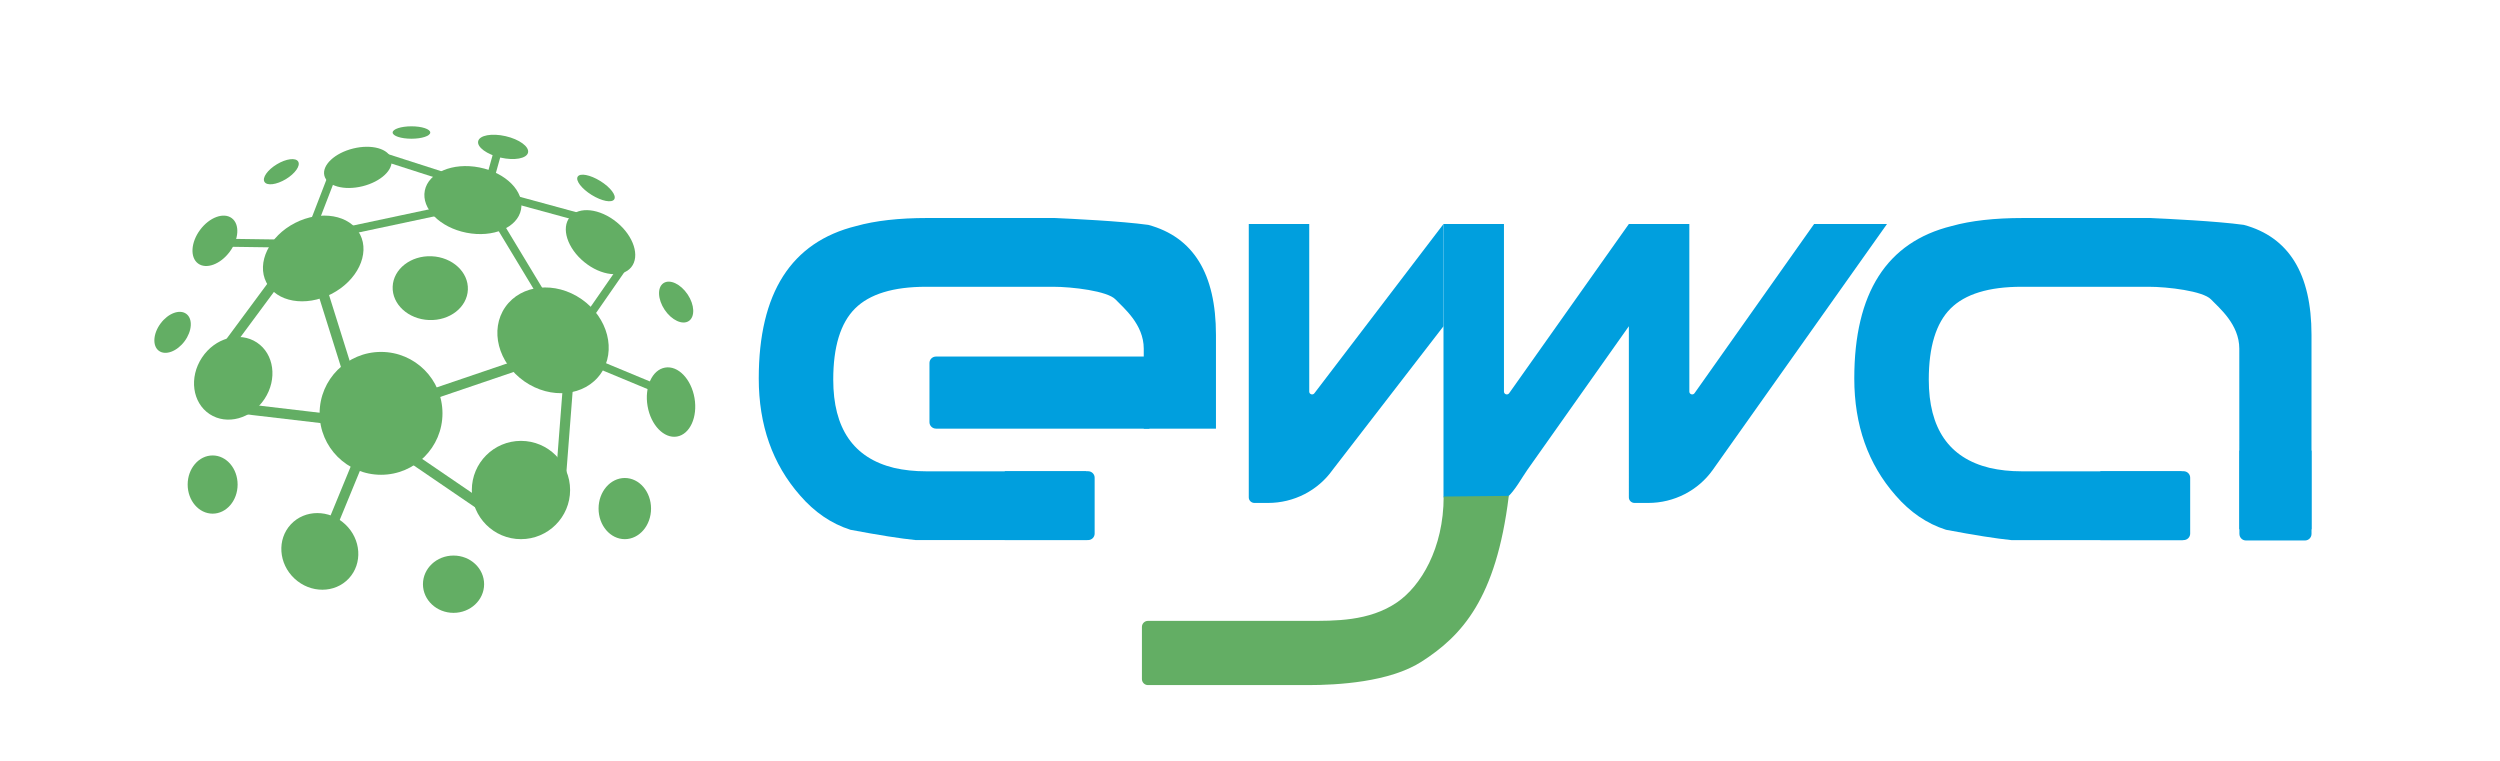 <?xml version="1.0" encoding="utf-8"?>
<!-- Generator: Adobe Illustrator 16.0.0, SVG Export Plug-In . SVG Version: 6.00 Build 0)  -->
<!DOCTYPE svg PUBLIC "-//W3C//DTD SVG 1.1//EN" "http://www.w3.org/Graphics/SVG/1.1/DTD/svg11.dtd">
<svg version="1.1" id="图层_1" xmlns="http://www.w3.org/2000/svg" xmlns:xlink="http://www.w3.org/1999/xlink" x="0px" y="0px"
	 width="424.667px" height="129.333px" viewBox="0 0 424.667 129.333" enable-background="new 0 0 424.667 129.333"
	 xml:space="preserve">
<g>
	<path fill="#009FDE" d="M356.775,91.745h14.141c0.621,0,1.123-0.492,1.123-1.098v-9.506c0-0.605-0.502-1.098-1.123-1.098h-14.141"
		/>
	<path fill="#009FDE" d="M380.402,76.546v14.141c0,0.621,0.492,1.121,1.098,1.121h10.051c0.605,0,1.1-0.5,1.1-1.121V76.546"/>
	<g>
		<path fill="#009FDE" d="M370.773,91.745h-29.117c-2.6-0.262-6.299-0.844-11.098-1.756c-3.246-1.037-6.102-2.984-8.566-5.84
			c-4.674-5.32-7.01-11.939-7.01-19.859c0-14.537,5.516-23.17,16.549-25.896c3.244-0.906,7.27-1.361,12.074-1.361h21.662
			c2.852,0.131,11.219,0.52,15.896,1.166c7.656,2.08,11.486,8.309,11.486,18.691v33.012h-12.266V59.228
			c0-4.152-3.445-6.943-4.807-8.373c-1.367-1.426-7.352-2.141-10.594-2.141h-21.576c-5.58,0-9.605,1.236-12.072,3.699
			c-2.465,2.467-3.699,6.492-3.699,12.072c0,8.309,3.438,13.305,10.32,14.99c1.686,0.391,3.508,0.586,5.451,0.586h27.17"/>
	</g>
</g>
<g>
	
		<rect x="71.318" y="63.419" transform="matrix(0.947 -0.322 0.322 0.947 -16.375 29.595)" fill="#63AE64" width="19.859" height="1.726"/>
	<polygon fill="#63AE64" points="83.909,88.366 67.509,77.171 68.481,75.747 84.886,86.944 	"/>
	<polygon fill="#63AE64" points="54.292,92.093 61.843,73.724 63.437,74.382 55.886,92.751 	"/>
	<polygon fill="#63AE64" points="38.03,68.196 57.753,70.517 57.55,72.229 37.825,69.913 	"/>
	
		<rect x="85.906" y="72.86" transform="matrix(-0.077 0.997 -0.997 -0.077 176.73 -16.144)" fill="#63AE64" width="19.862" height="1.728"/>
	
		<rect x="47.058" y="55.605" transform="matrix(-0.299 -0.954 0.954 -0.299 20.155 127.74)" fill="#63AE64" width="19.859" height="1.727"/>
	
		<rect x="32.791" y="52.392" transform="matrix(0.595 -0.804 0.804 0.595 -25.501 55.922)" fill="#63AE64" width="19.857" height="1.727"/>
	
		<rect x="36.551" y="40.625" transform="matrix(1 0.014 -0.014 1 0.57 -0.604)" fill="#63AE64" width="15.533" height="1.35"/>
	
		<rect x="57.713" y="37.053" transform="matrix(0.978 -0.208 0.208 0.978 -6.404 14.548)" fill="#63AE64" width="16.547" height="1.35"/>
	
		<rect x="48.233" y="34.669" transform="matrix(0.36 -0.933 0.933 0.36 1.783 73.286)" fill="#63AE64" width="12.118" height="1.349"/>
	
		<rect x="79.812" y="42.847" transform="matrix(0.517 0.856 -0.856 0.517 79.788 -54.379)" fill="#63AE64" width="16.551" height="1.35"/>
	
		<rect x="84.334" y="34.669" transform="matrix(0.965 0.263 -0.263 0.965 12.581 -23.146)" fill="#63AE64" width="16.549" height="1.348"/>
	
		<rect x="96.862" y="49.286" transform="matrix(-0.57 0.822 -0.822 -0.57 202.289 -6.03)" fill="#63AE64" width="11.723" height="1.349"/>
	
		<rect x="64.139" y="27.537" transform="matrix(-0.952 -0.306 0.306 -0.952 128.018 76.483)" fill="#63AE64" width="11.724" height="1.351"/>
	
		<rect x="80.269" y="27.758" transform="matrix(-0.269 0.963 -0.963 -0.269 133.744 -44.7)" fill="#63AE64" width="7.151" height="1.349"/>
	<g>
		<circle fill="#63AE64" cx="64.727" cy="70.214" r="10.435"/>
		
			<ellipse transform="matrix(0.82 0.572 -0.572 0.82 49.935 -43.362)" fill="#63AE64" cx="93.997" cy="57.812" rx="9.889" ry="8.507"/>
		<circle fill="#63AE64" cx="88.494" cy="83.237" r="8.347"/>
		<ellipse fill="#63AE64" cx="77.04" cy="99.237" rx="5.195" ry="4.867"/>
		<path fill="#63AE64" d="M59.253,98.261c-2.375,2.545-6.508,2.553-9.227,0.018c-2.721-2.537-2.996-6.66-0.623-9.207
			c2.379-2.547,6.51-2.557,9.229-0.018C61.351,91.591,61.628,95.712,59.253,98.261z"/>
		<ellipse fill="#63AE64" cx="106.134" cy="86.39" rx="4.457" ry="5.195"/>
		<ellipse fill="#63AE64" cx="36.12" cy="82.309" rx="4.242" ry="4.944"/>
		
			<ellipse transform="matrix(-0.835 -0.551 0.551 -0.835 37.287 139.782)" fill="#63AE64" cx="39.633" cy="64.292" rx="6.367" ry="7.284"/>
		
			<ellipse transform="matrix(-0.456 -0.89 0.89 -0.456 38.388 111.269)" fill="#63AE64" cx="53.195" cy="43.904" rx="6.776" ry="8.944"/>
		<path fill="#63AE64" d="M79.476,49.202c-0.121,2.994-3.078,5.303-6.607,5.16c-3.527-0.141-6.289-2.682-6.168-5.672
			c0.121-2.994,3.078-5.303,6.604-5.162C76.833,43.671,79.597,46.214,79.476,49.202z"/>
		<path fill="#63AE64" d="M114.995,74.155c-2.199,0.377-4.439-1.936-4.994-5.17c-0.559-3.234,0.775-6.166,2.973-6.543
			c2.205-0.381,4.439,1.934,5,5.168C118.53,70.847,117.198,73.774,114.995,74.155z"/>
		
			<ellipse transform="matrix(0.802 0.597 -0.597 0.802 39.498 -6.352)" fill="#63AE64" cx="29.341" cy="56.47" rx="2.536" ry="3.909"/>
		
			<ellipse transform="matrix(0.802 0.597 -0.597 0.802 31.625 -13.722)" fill="#63AE64" cx="36.542" cy="40.915" rx="3.13" ry="4.8"/>
		<path fill="#63AE64" d="M61.575,31.64c-3.141,0.773-6.041-0.037-6.477-1.809c-0.436-1.77,1.754-3.832,4.895-4.605
			c3.137-0.773,6.035,0.033,6.473,1.805S64.712,30.864,61.575,31.64z"/>
		<path fill="#63AE64" d="M81.429,28.442c-4.516-0.891-8.662,0.871-9.27,3.934c-0.604,3.063,2.566,6.268,7.08,7.156
			c4.516,0.891,8.666-0.871,9.264-3.934C89.11,32.534,85.942,29.333,81.429,28.442z"/>
		
			<ellipse transform="matrix(0.774 0.633 -0.633 0.774 49.087 -55.291)" fill="#63AE64" cx="102.025" cy="41.144" rx="6.732" ry="4.366"/>
		<path fill="#63AE64" d="M117.005,54.53c-1.076,0.719-2.916-0.135-4.104-1.908c-1.186-1.777-1.279-3.803-0.199-4.525
			c1.076-0.721,2.914,0.135,4.102,1.912C117.993,51.782,118.083,53.81,117.005,54.53z"/>
		<path fill="#63AE64" d="M50.651,27.446c0.424,0.697-0.518,2.037-2.098,2.99c-1.584,0.949-3.207,1.156-3.627,0.457
			c-0.422-0.699,0.521-2.039,2.104-2.988C48.608,26.952,50.233,26.745,50.651,27.446z"/>
		<path fill="#63AE64" d="M73.087,22.511c0,0.584-1.432,1.055-3.193,1.055c-1.768,0-3.197-0.471-3.197-1.055
			c0-0.582,1.43-1.055,3.197-1.055C71.655,21.456,73.087,21.929,73.087,22.511z"/>
		
			<ellipse transform="matrix(0.975 0.223 -0.223 0.975 7.703 -18.413)" fill="#63AE64" cx="85.454" cy="24.932" rx="4.344" ry="1.87"/>
		<path fill="#63AE64" d="M104.341,33.854c-0.406,0.654-2.123,0.32-3.84-0.742c-1.711-1.061-2.771-2.451-2.369-3.105
			c0.404-0.652,2.125-0.32,3.838,0.742C103.685,31.812,104.745,33.2,104.341,33.854z"/>
	</g>
	<polygon fill="#63AE64" points="100.864,60.835 111.925,65.431 111.403,66.677 100.343,62.081 	"/>
</g>
<g>
	<g>
		<path fill="#009FDE" d="M170.68,91.743h14.141c0.621,0,1.123-0.49,1.123-1.098v-9.504c0-0.605-0.502-1.096-1.123-1.096H170.68"/>
	</g>
	<g>
		<path fill="#009FDE" d="M184.678,91.743h-29.117c-2.6-0.258-6.297-0.844-11.098-1.75c-3.246-1.039-6.102-2.986-8.568-5.842
			c-4.672-5.322-7.008-11.939-7.008-19.861c0-14.535,5.516-23.17,16.551-25.895c3.242-0.908,7.268-1.363,12.072-1.363h21.66
			c2.854,0.131,11.221,0.52,15.896,1.168c7.658,2.078,11.486,8.309,11.486,18.691v15.92h-12.266V59.228
			c0-4.152-3.443-6.943-4.807-8.371s-7.35-2.143-10.592-2.143h-21.578c-5.578,0-9.605,1.236-12.072,3.699
			c-2.465,2.467-3.697,6.49-3.697,12.072c0,8.307,3.438,13.307,10.32,14.992c1.686,0.389,3.506,0.584,5.449,0.584h27.172"/>
	</g>
	<g>
		<path fill="#009FDE" d="M195.242,60.565h-36.234c-0.623,0-1.123,0.49-1.123,1.1v10.051c0,0.604,0.5,1.096,1.123,1.096h36.234"/>
	</g>
</g>
<g>
	<g>
		<path fill="#009FDE" d="M290.947,79.81c-2.496,3.523-6.594,5.623-10.973,5.623h-2.322c-0.531,0-0.963-0.422-0.963-0.941V55.415
			l-17.232,24.383c-0.906,1.279-2.145,3.592-3.432,4.68l-0.555,0.023l-10.268-0.01V38.048h10.27v28.479
			c0,0.461,0.609,0.646,0.879,0.27l20.338-28.748h10.273v28.475c0,0.465,0.609,0.65,0.879,0.271l20.314-28.746h12.383L290.947,79.81
			z"/>
		<path fill="#009FDE" d="M245.203,55.415l-18.824,24.383c-2.496,3.529-6.594,5.635-10.977,5.635h-2.314
			c-0.533,0-0.963-0.422-0.963-0.941V38.048h10.27v28.479c0,0.461,0.611,0.646,0.879,0.27l21.93-28.748"/>
	</g>
</g>
<path fill="#63AE64" d="M245.23,84.345c0,8.846-3.918,15.232-7.908,17.969c-4.758,3.262-10.666,3.152-15.176,3.152H195
	c-0.564,0-1.025,0.457-1.025,1.023v8.863c0,0.564,0.461,1.023,1.025,1.023h27.146c5.047,0,13.891-0.492,19.316-3.973
	c6.836-4.385,12.676-10.66,14.82-28.078c0.004-0.031,0-0.061,0-0.09l0,0"/>
</svg>
